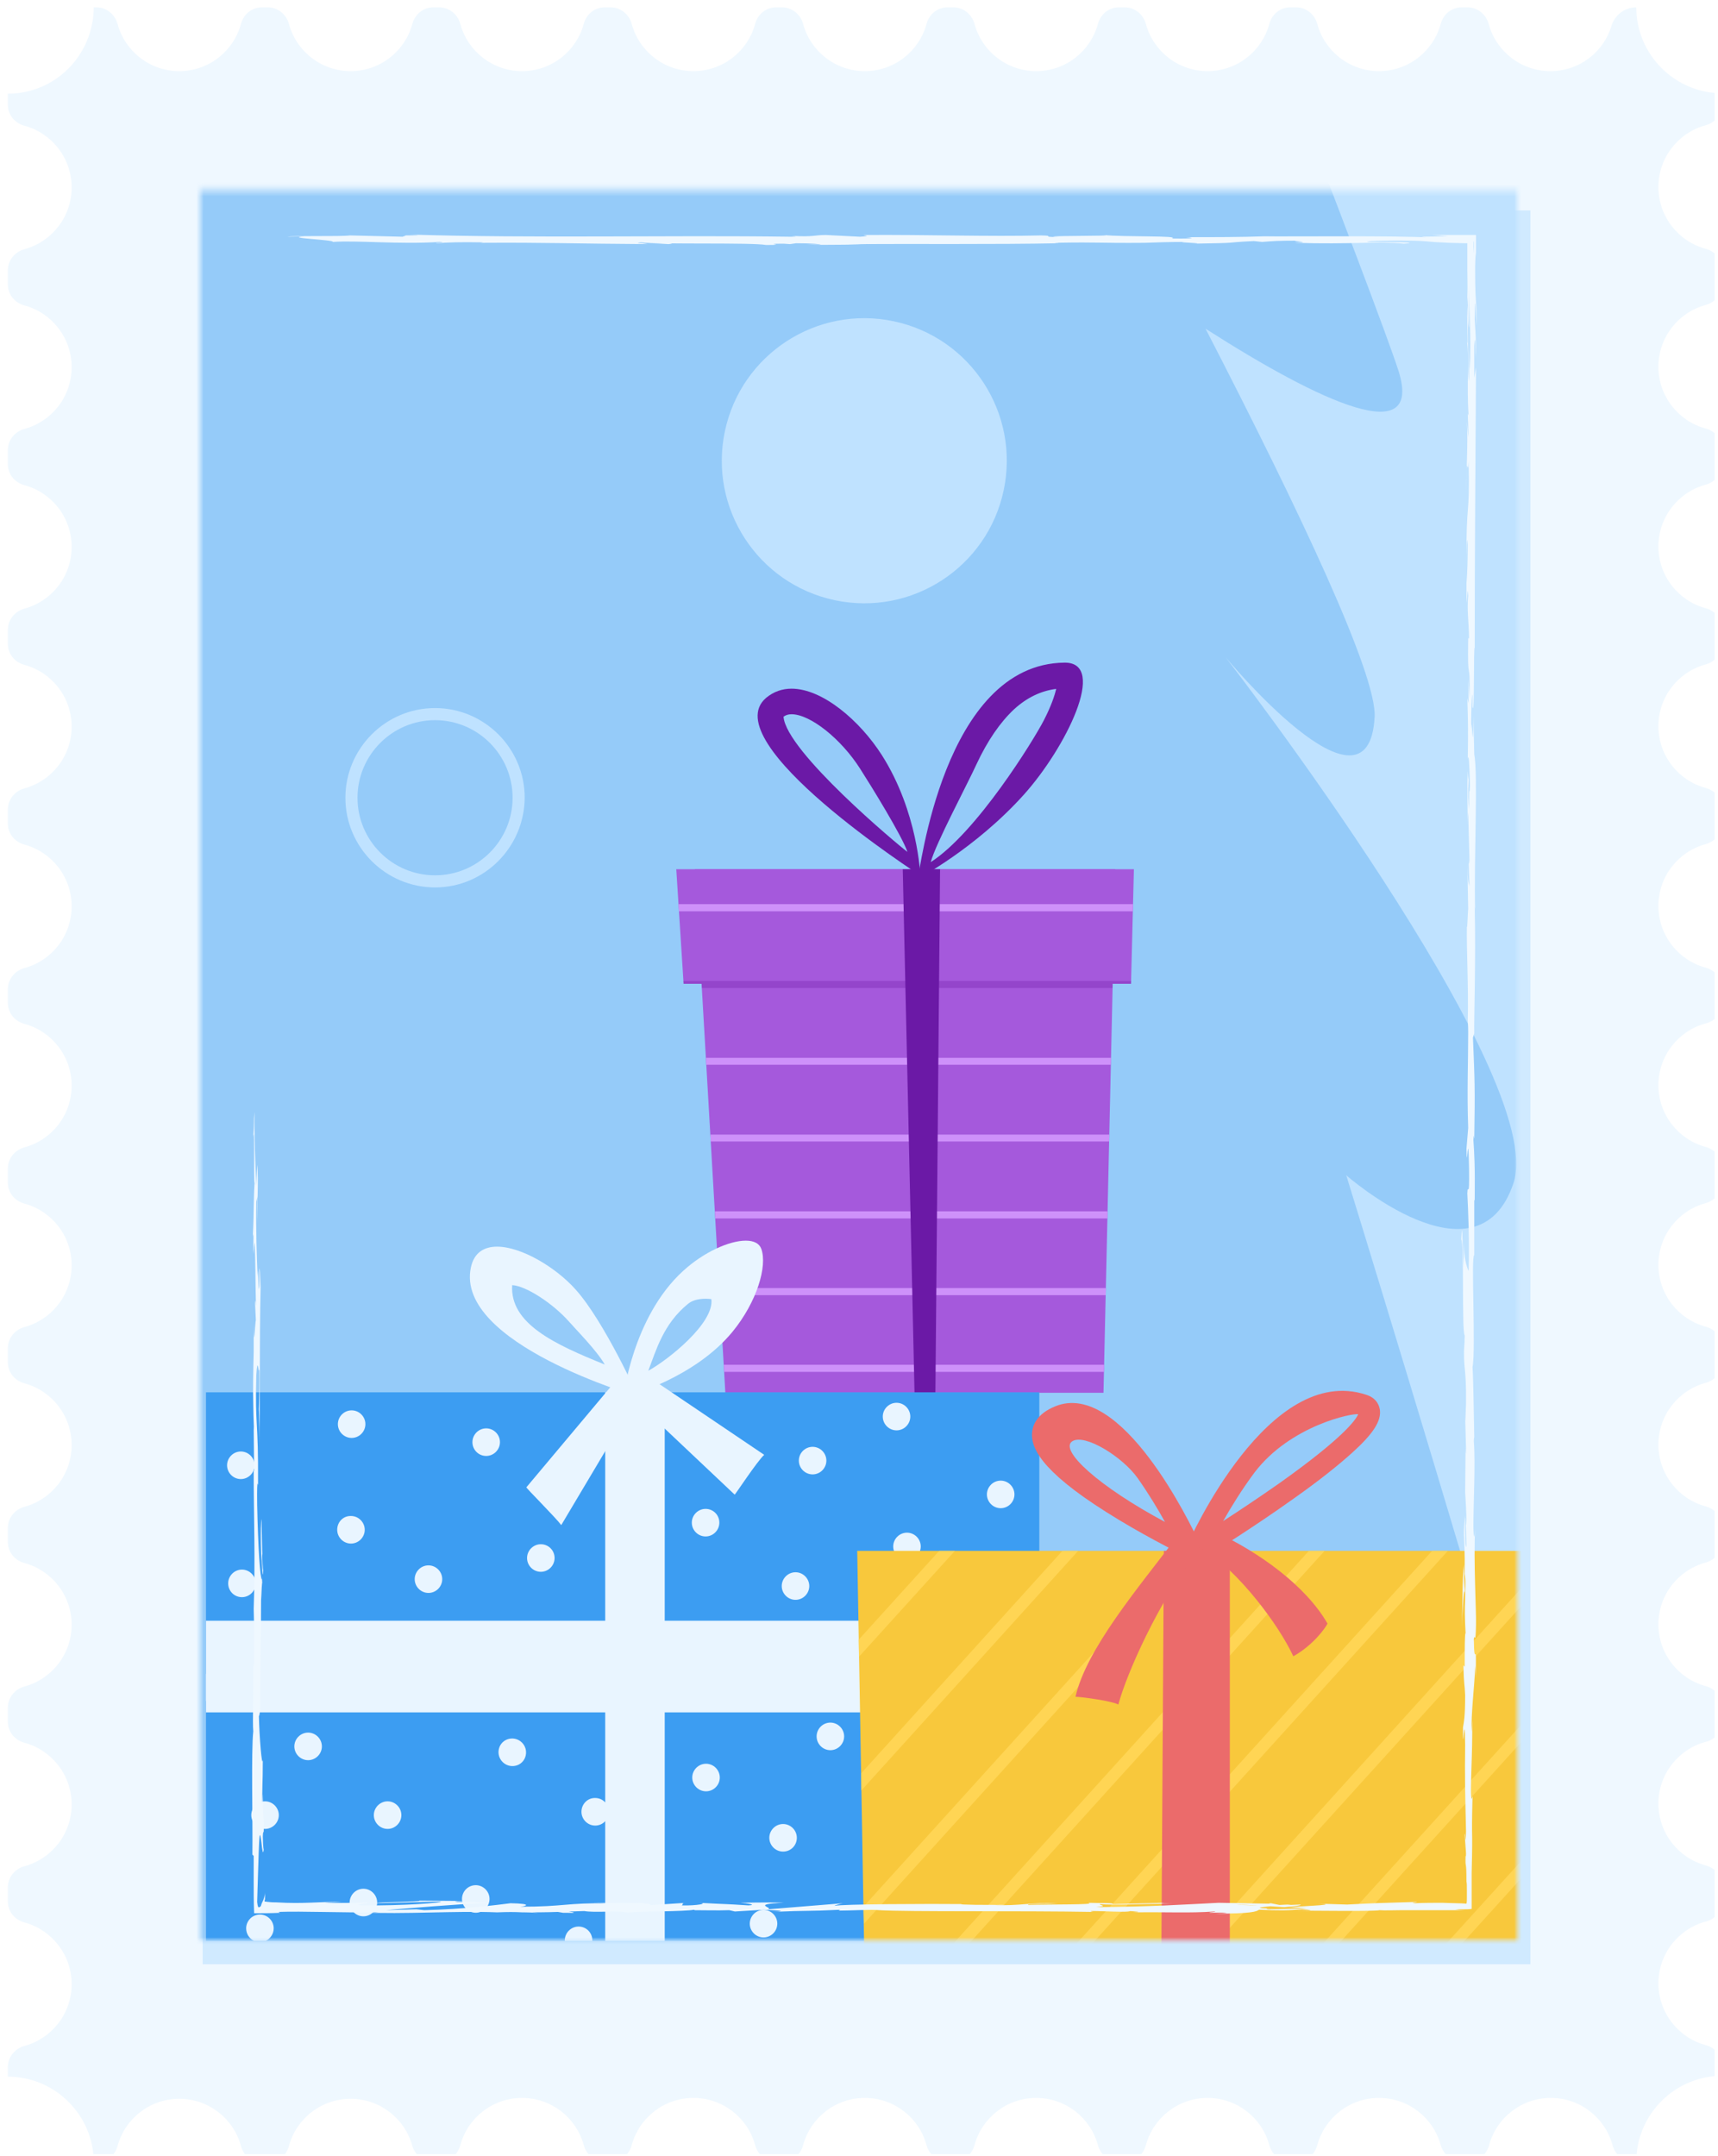 <?xml version="1.0" encoding="UTF-8"?> <svg xmlns="http://www.w3.org/2000/svg" width="232" height="291" viewBox="0 0 232 291" fill="none"> <g clip-path="url(#clip0_1909_4845)"> <g filter="url(#filter0_d_1909_4845)"> <path d="M0.061 11.648L0.061 13.113C0.061 14.519 0.999 15.633 2.346 15.984C5.979 16.98 8.674 20.32 8.674 24.305C8.674 28.289 5.979 31.629 2.346 32.625C0.999 32.977 0.061 34.149 0.061 35.496L0.061 37.371C0.061 38.778 0.999 39.891 2.346 40.243C5.979 41.239 8.674 44.579 8.674 48.563C8.674 52.548 5.979 55.888 2.346 56.884C0.999 57.235 0.061 58.407 0.061 59.755L0.061 61.63C0.061 63.036 0.999 64.15 2.346 64.501C5.979 65.497 8.674 68.837 8.674 72.822C8.674 76.806 5.979 80.146 2.346 81.142C0.999 81.494 0.061 82.666 0.061 84.013L0.061 85.888C0.061 87.295 0.999 88.408 2.346 88.76C5.979 89.756 8.674 93.096 8.674 97.08C8.674 101.065 5.979 104.405 2.346 105.401C0.999 105.752 0.061 106.924 0.061 108.272L0.061 110.147C0.061 111.553 0.999 112.667 2.346 113.018C5.979 114.014 8.674 117.354 8.674 121.339C8.674 125.323 5.979 128.663 2.346 129.659C0.999 130.011 0.061 131.183 0.061 132.53L0.061 134.347C0.061 135.753 0.999 136.866 2.346 137.218C5.979 138.214 8.674 141.554 8.674 145.539C8.674 149.523 5.979 152.863 2.346 153.859C0.999 154.211 0.061 155.383 0.061 156.73L0.061 158.605C0.061 160.012 0.999 161.125 2.346 161.477C5.979 162.473 8.674 165.813 8.674 169.797C8.674 173.782 5.979 177.121 2.346 178.118C0.999 178.469 0.061 179.641 0.061 180.989L0.061 182.864C0.061 184.27 0.999 185.383 2.346 185.735C5.979 186.731 8.674 190.071 8.674 194.056C8.674 198.04 5.979 201.38 2.346 202.376C0.999 202.728 0.061 203.9 0.061 205.247L0.061 207.122C0.061 208.529 0.999 209.642 2.346 209.993C5.979 210.99 8.674 214.33 8.674 218.314C8.674 222.299 5.979 225.638 2.346 226.635C0.999 226.986 0.061 228.158 0.061 229.506L0.061 231.381C0.061 232.787 0.999 233.9 2.346 234.252C5.979 235.248 8.674 238.588 8.674 242.573C8.674 246.557 5.979 249.897 2.346 250.893C0.999 251.245 0.061 252.417 0.061 253.764L0.061 255.639C0.061 257.046 0.999 258.159 2.346 258.51C5.979 259.507 8.675 262.847 8.675 266.831C8.675 270.815 5.979 274.155 2.346 275.152C0.999 275.503 0.061 276.675 0.061 278.023L0.061 279.312C6.448 279.312 11.663 284.527 11.663 290.914L12.014 290.914C13.421 290.914 14.534 289.976 14.886 288.628C15.882 284.996 19.221 282.3 23.206 282.3C27.19 282.3 30.53 284.996 31.526 288.628C31.878 289.976 33.05 290.914 34.397 290.914L35.159 290.914C36.565 290.914 37.679 289.976 38.03 288.628C39.026 284.996 42.366 282.3 46.351 282.3C50.335 282.3 53.675 284.996 54.671 288.628C55.023 289.859 56.136 290.797 57.542 290.797L58.304 290.797C59.71 290.797 60.824 289.859 61.175 288.511C62.171 284.878 65.511 282.183 69.496 282.183C73.48 282.183 76.82 284.878 77.816 288.511C78.168 289.859 79.339 290.797 80.687 290.797L81.449 290.797C82.855 290.797 83.968 289.859 84.32 288.511C85.316 284.878 88.656 282.183 92.64 282.183C96.625 282.183 99.965 284.878 100.961 288.511C101.312 289.859 102.484 290.797 103.832 290.797L104.594 290.797C106 290.797 107.113 289.859 107.465 288.511C108.461 284.878 111.801 282.183 115.785 282.183C119.769 282.183 123.109 284.878 124.105 288.511C124.457 289.859 125.629 290.797 126.977 290.797L127.738 290.797C129.145 290.797 130.258 289.859 130.609 288.511C131.606 284.878 134.945 282.183 138.93 282.183C142.914 282.183 146.254 284.878 147.25 288.511C147.602 289.859 148.774 290.797 150.121 290.797L150.883 290.797C152.289 290.797 153.403 289.859 153.754 288.511C154.75 284.878 158.09 282.183 162.075 282.183C166.059 282.183 169.399 284.878 170.395 288.511C170.747 289.859 171.919 290.797 173.266 290.797L174.028 290.797C175.434 290.797 176.547 289.859 176.899 288.511C177.895 284.878 181.235 282.183 185.219 282.183C189.204 282.183 192.544 284.878 193.54 288.511C193.95 289.859 195.063 290.797 196.47 290.797L197.231 290.797C198.638 290.797 199.751 289.859 200.102 288.511C201.099 284.878 204.438 282.183 208.423 282.183C212.407 282.183 215.747 284.878 216.743 288.511C217.095 289.859 218.208 290.797 219.614 290.797L219.966 290.797C219.966 284.41 225.181 279.195 231.568 279.195L231.568 277.906C231.568 276.499 230.63 275.386 229.282 275.034C225.65 274.038 222.954 270.698 222.954 266.714C222.954 262.729 225.65 259.389 229.282 258.393C230.63 258.1 231.568 256.928 231.568 255.522L231.568 253.647C231.568 252.241 230.63 251.127 229.282 250.776C225.65 249.78 222.954 246.44 222.954 242.455C222.954 238.471 225.65 235.131 229.282 234.135C230.63 233.842 231.568 232.67 231.568 231.322L231.568 229.447C231.568 228.041 230.63 226.928 229.282 226.576C225.65 225.58 222.954 222.24 222.954 218.255C222.954 214.271 225.65 210.931 229.282 209.935C230.63 209.583 231.568 208.411 231.568 207.064L231.568 205.189C231.568 203.782 230.63 202.669 229.282 202.317C225.65 201.321 222.954 197.981 222.954 193.997C222.954 190.012 225.65 186.673 229.282 185.676C230.63 185.325 231.568 184.212 231.568 182.805L231.568 180.93C231.568 179.524 230.63 178.411 229.282 178.059C225.65 177.063 222.954 173.723 222.954 169.738C222.954 165.754 225.65 162.414 229.282 161.418C230.63 161.066 231.568 159.894 231.568 158.547L231.568 156.672C231.568 155.265 230.63 154.152 229.282 153.801C225.65 152.804 222.954 149.464 222.954 145.48C222.954 141.495 225.65 138.156 229.282 137.159C230.63 136.866 231.568 135.695 231.568 134.347L231.568 132.472C231.568 131.065 230.63 129.952 229.282 129.601C225.65 128.604 222.954 125.265 222.954 121.28C222.954 117.296 225.65 113.956 229.282 112.96C230.63 112.608 231.568 111.436 231.568 110.088L231.568 108.213C231.568 106.807 230.63 105.694 229.282 105.342C225.65 104.346 222.954 101.006 222.954 97.022C222.954 93.037 225.65 89.697 229.282 88.701C230.63 88.349 231.568 87.177 231.568 85.83L231.568 83.955C231.568 82.549 230.63 81.435 229.282 81.084C225.65 80.088 222.954 76.748 222.954 72.763C222.954 68.779 225.65 65.439 229.282 64.442C230.63 64.091 231.568 62.919 231.568 61.571L231.568 59.696C231.568 58.29 230.63 57.177 229.282 56.825C225.65 55.829 222.954 52.489 222.954 48.505C222.954 44.52 225.65 41.18 229.282 40.184C230.63 39.833 231.568 38.661 231.568 37.313L231.568 35.438C231.568 34.032 230.63 32.918 229.282 32.567C225.65 31.57 222.954 28.231 222.954 24.246C222.954 20.262 225.65 16.922 229.282 15.925C230.63 15.574 231.568 14.402 231.568 13.054L231.568 11.589C225.181 11.589 219.966 6.375 219.966 -0.012C218.442 -0.012 217.095 0.984 216.626 2.449C215.571 6.023 212.29 8.601 208.364 8.601C204.38 8.601 201.04 5.906 200.044 2.273C199.692 0.925 198.52 -0.012 197.173 -0.012L196.411 -0.012C195.005 -0.012 193.891 0.925 193.54 2.273C192.544 5.906 189.204 8.601 185.219 8.601C181.235 8.601 177.895 5.906 176.899 2.273C176.547 0.925 175.376 -0.012 174.028 -0.012L173.266 -0.012C171.86 -0.012 170.747 0.925 170.395 2.273C169.399 5.906 166.059 8.601 162.075 8.601C158.09 8.601 154.75 5.906 153.754 2.273C153.403 0.925 152.231 -0.012 150.883 -0.012L150.121 -0.012C148.715 -0.012 147.602 0.925 147.25 2.273C146.254 5.906 142.914 8.601 138.93 8.601C134.945 8.601 131.606 5.906 130.609 2.273C130.258 0.925 129.086 -0.012 127.738 -0.012L126.977 -0.012C125.57 -0.012 124.457 0.925 124.105 2.273C123.109 5.906 119.769 8.601 115.785 8.601C111.801 8.601 108.461 5.906 107.465 2.273C107.113 0.925 105.941 -0.012 104.594 -0.012L103.832 -0.012C102.426 -0.012 101.312 0.925 100.961 2.273C99.965 5.906 96.625 8.601 92.64 8.601C88.656 8.601 85.316 5.906 84.32 2.273C83.968 0.925 82.796 -0.012 81.449 -0.012L80.687 -0.012C79.281 -0.012 78.167 0.925 77.816 2.273C76.82 5.906 73.48 8.601 69.496 8.601C65.511 8.601 62.171 5.906 61.175 2.273C60.824 0.925 59.652 -0.012 58.304 -0.012L57.542 -0.012C56.136 -0.012 55.023 0.925 54.671 2.273C53.675 5.906 50.335 8.601 46.351 8.601C42.366 8.601 39.026 5.906 38.03 2.273C37.679 0.925 36.507 -0.012 35.159 -0.012L34.397 -0.012C32.991 -0.012 31.878 0.925 31.526 2.273C30.53 5.906 27.19 8.601 23.206 8.601C19.221 8.601 15.882 5.906 14.886 2.273C14.534 0.925 13.362 -0.012 12.014 -0.012L11.663 -0.012C11.604 6.492 6.448 11.648 0.061 11.648Z" fill="#EFF8FF"></path> <path d="M26.37 264.135L205.669 264.135L205.669 27.41L26.37 27.41L26.37 264.135Z" fill="#D0EAFF"></path> </g> <path d="M33.46 35.321C33.46 34.149 33.343 34.559 33.343 34.442C33.343 36.317 33.46 35.262 33.46 35.321Z" fill="#EFF8FF"></path> <path d="M33.694 54.247L33.694 53.895L33.811 56.708L33.694 54.247Z" fill="#EFF8FF"></path> <path d="M33.694 71.943C33.928 70.243 33.636 65.556 33.753 62.392L33.811 61.864L33.636 60.458C33.636 64.267 33.753 69.247 33.694 71.943Z" fill="#EFF8FF"></path> <path d="M33.284 81.377C33.343 80.791 33.343 83.427 33.284 79.15C33.284 79.384 33.284 79.443 33.284 79.56C33.284 79.97 33.284 80.498 33.284 81.377Z" fill="#EFF8FF"></path> <path d="M33.284 79.56C33.225 80.791 33.284 77.685 33.284 79.56Z" fill="#EFF8FF"></path> <path d="M33.343 88.174L33.284 85.713C33.225 86.24 33.225 88.408 33.167 87.588C33.167 90.107 33.225 89.58 33.343 88.174Z" fill="#EFF8FF"></path> <path d="M33.46 90.518L33.401 89.228C33.401 89.463 33.401 89.814 33.46 90.518Z" fill="#EFF8FF"></path> <path d="M33.343 86.533L33.401 89.228C33.46 88.877 33.518 88.818 33.401 87.998C33.46 88.232 33.401 87.705 33.343 86.533Z" fill="#EFF8FF"></path> <path d="M33.401 85.01C33.46 83.603 33.46 81.845 33.577 84.306C33.518 79.619 33.401 80.322 33.401 85.01Z" fill="#EFF8FF"></path> <path d="M33.928 72.822L33.987 71.005L33.928 69.423C33.987 70.185 33.87 72.939 33.928 72.822Z" fill="#EFF8FF"></path> <path d="M33.225 103.467C33.284 103.643 33.343 102.647 33.401 102.471L33.343 100.655C33.284 101.592 33.284 103.35 33.225 103.467Z" fill="#EFF8FF"></path> <path d="M33.401 102.471L33.46 105.166C33.46 102.764 33.46 102.295 33.401 102.471Z" fill="#EFF8FF"></path> <path d="M33.694 90.928L33.518 86.475L33.694 91.807L33.694 90.928Z" fill="#EFF8FF"></path> <path d="M33.225 113.838L33.108 112.315L33.225 115.01L33.225 113.838Z" fill="#EFF8FF"></path> <path d="M33.225 120.694C33.167 119.581 33.108 122.276 33.05 121.046C33.05 122.921 33.167 124.503 33.225 125.968C33.108 124.444 33.167 122.804 33.225 120.694Z" fill="#EFF8FF"></path> <path d="M33.284 128.37C33.225 127.608 33.225 126.847 33.167 125.968C33.167 126.788 33.225 127.55 33.284 128.37Z" fill="#EFF8FF"></path> <path d="M33.46 109.795C33.46 110.03 33.343 110.381 33.343 111.905L33.46 110.85C33.46 110.557 33.46 110.147 33.46 109.795Z" fill="#EFF8FF"></path> <path d="M33.46 110.85C33.46 112.022 33.46 112.842 33.46 113.194C33.401 112.901 33.46 112.198 33.46 110.85Z" fill="#EFF8FF"></path> <path d="M33.577 98.076C33.636 99.658 33.753 102.998 33.811 99.776C33.753 98.604 33.694 100.479 33.577 98.076Z" fill="#EFF8FF"></path> <path d="M33.577 108.213L33.577 105.342C33.518 105.401 33.518 105.928 33.46 105.108L33.577 108.213Z" fill="#EFF8FF"></path> <path d="M33.636 109.62L33.577 108.213L33.577 109.268L33.636 109.62Z" fill="#EFF8FF"></path> <path d="M33.401 123.448C33.46 124.679 33.46 126.026 33.46 127.608C33.46 125.968 33.518 124.268 33.518 122.628C33.46 122.393 33.401 121.69 33.401 123.448Z" fill="#EFF8FF"></path> <path d="M33.401 117.297C33.401 117.355 33.401 117.472 33.401 117.589C33.46 117.413 33.46 117.297 33.401 117.297Z" fill="#EFF8FF"></path> <path d="M33.518 122.335C33.518 121.104 33.518 120.343 33.46 119.639C33.46 120.577 33.46 121.573 33.46 122.628C33.518 122.686 33.518 122.745 33.518 122.335Z" fill="#EFF8FF"></path> <path d="M33.343 132.589C33.343 131.944 33.401 131.183 33.401 130.421C33.343 131.066 33.284 132.355 33.343 132.589Z" fill="#EFF8FF"></path> <path d="M33.401 117.999C33.401 117.94 33.401 117.882 33.401 117.823C33.343 118.233 33.401 118.175 33.401 117.999Z" fill="#EFF8FF"></path> <path d="M33.401 117.999C33.401 118.643 33.46 119.112 33.46 119.639C33.46 118.878 33.401 118.175 33.401 117.589C33.401 117.764 33.401 117.882 33.401 117.999Z" fill="#EFF8FF"></path> <path d="M34.28 147.296C34.163 147.062 34.046 143.839 34.163 141.027C34.104 138.273 33.694 140.089 33.46 142.492C33.518 142.55 33.577 142.55 33.636 145.421C33.694 144.425 33.811 139.093 33.87 141.495C33.928 145.246 33.811 144.601 33.753 146.418C33.87 144.835 33.987 151.222 34.163 150.402L34.104 147.121C34.163 147.062 34.221 148.234 34.28 147.296Z" fill="#EFF8FF"></path> <path d="M33.518 137.042L33.518 135.87C33.518 137.218 33.46 138.156 33.343 139.914C33.401 141.847 33.46 142.257 33.46 142.375L33.46 136.632L33.518 137.042Z" fill="#EFF8FF"></path> <path d="M33.46 130.597C33.577 131.534 33.636 134.347 33.753 132.589C33.753 129.132 33.636 130.187 33.577 128.136C33.694 133.702 33.577 126.554 33.46 130.597C33.46 129.483 33.46 128.487 33.46 127.55C33.46 128.546 33.401 129.483 33.401 130.421C33.401 130.362 33.401 130.362 33.401 130.304C33.401 130.069 33.401 130.011 33.401 130.245C33.401 130.245 33.401 130.304 33.401 130.362C33.46 130.421 33.46 130.538 33.46 130.597C33.46 132.179 33.401 130.831 33.401 130.362L33.401 130.304L33.46 135.87C33.518 134.698 33.518 133.234 33.46 130.597Z" fill="#EFF8FF"></path> <path d="M34.104 102.705C34.104 102.881 34.104 102.881 34.046 102.881C34.104 103.233 34.104 103.408 34.104 102.705Z" fill="#EFF8FF"></path> <path d="M34.046 104.991C34.046 104.58 33.987 104.229 33.987 102.94C34.046 101.826 34.046 102.94 34.104 102.881C34.046 102.061 33.987 100.127 33.928 102.588L33.928 102.998C33.87 105.225 33.753 108.096 33.694 107.745C33.87 107.1 33.928 106.514 34.046 104.991Z" fill="#EFF8FF"></path> <path d="M33.811 117.999L33.87 122.628L33.987 120.284L33.928 120.401C33.928 117.764 33.87 118.292 33.811 117.999Z" fill="#EFF8FF"></path> <path d="M33.401 143.253L33.284 142.667L33.46 145.304L33.401 143.253Z" fill="#EFF8FF"></path> <path d="M33.401 149.289L33.284 149.054L33.343 150.636L33.401 149.289Z" fill="#EFF8FF"></path> <path d="M196.762 193.352L196.704 192.005C196.704 192.649 196.704 193.059 196.762 193.352Z" fill="#EFF8FF"></path> <path d="M196.704 203.196L196.762 203.431C196.762 203.021 196.762 202.786 196.704 203.196Z" fill="#EFF8FF"></path> <path d="M71.781 260.21C73.773 260.327 75.999 260.503 75.765 260.386L75.179 260.268C73.714 260.21 72.659 260.21 71.781 260.21Z" fill="#EFF8FF"></path> <path d="M172.973 259.448C172.797 259.448 172.563 259.448 172.387 259.389C171.918 259.448 171.45 259.448 171.04 259.507C171.625 259.507 172.27 259.448 172.973 259.448Z" fill="#EFF8FF"></path> <path d="M174.379 258.862L177.016 258.921C176.372 258.921 175.551 258.921 174.379 258.862Z" fill="#EFF8FF"></path> <path d="M196.587 139.562L196.469 137.98C196.469 140.441 196.528 139.386 196.587 139.562Z" fill="#EFF8FF"></path> <path d="M33.46 210.931C33.401 212.63 33.401 213.978 33.401 215.208C33.46 213.099 33.577 211.458 33.46 210.931Z" fill="#EFF8FF"></path> <path d="M198.11 197.22C198.11 196.399 198.052 196.048 198.052 196.048C198.052 196.927 198.052 197.396 198.11 197.22Z" fill="#EFF8FF"></path> <path d="M33.401 220.13C33.401 219.838 33.401 219.545 33.46 219.252C33.46 218.021 33.401 216.732 33.401 215.208C33.343 216.673 33.284 218.431 33.401 220.13Z" fill="#EFF8FF"></path> <path d="M50.687 33.856C51.272 33.856 52.151 33.856 53.03 33.856C52.62 33.797 51.917 33.797 50.687 33.856Z" fill="#EFF8FF"></path> <path d="M33.87 167.277C33.87 167.57 33.928 167.746 33.928 167.805C33.87 167.688 33.87 167.512 33.87 167.277Z" fill="#EFF8FF"></path> <path d="M34.163 232.846C34.163 232.904 34.163 232.904 34.163 232.963C34.221 232.553 34.221 232.611 34.163 232.846Z" fill="#EFF8FF"></path> <path d="M33.401 171.555C33.401 172.024 33.401 172.61 33.343 173.196C33.401 172.961 33.401 172.434 33.401 171.555Z" fill="#EFF8FF"></path> <path d="M197.055 49.032C197.055 48.973 197.055 48.856 197.055 48.739C196.997 47.45 196.997 48.036 197.055 49.032Z" fill="#EFF8FF"></path> <path d="M109.574 258.745C107.64 258.921 106.527 258.862 105.062 258.862L106.586 259.214L109.574 258.745Z" fill="#EFF8FF"></path> <path d="M174.204 258.979C174.496 258.979 174.555 259.038 174.614 259.038C174.965 258.979 174.965 258.979 174.204 258.979Z" fill="#EFF8FF"></path> <path d="M34.749 250.014C34.749 250.893 34.69 251.42 34.69 251.713C34.69 251.772 34.749 251.42 34.749 250.014Z" fill="#EFF8FF"></path> <path d="M33.284 160.305L33.343 163.059C33.343 161.711 33.343 161.242 33.401 160.539C33.343 160.598 33.284 161.125 33.284 160.305Z" fill="#EFF8FF"></path> <path d="M34.163 136.281C34.163 135.87 34.163 135.402 34.163 135.05L34.104 135.167C34.104 136.866 34.163 138.038 34.163 136.281Z" fill="#EFF8FF"></path> <path d="M33.753 157.726C33.87 157.492 33.811 155.793 33.811 153.859C33.811 153.976 33.811 154.094 33.811 154.211C33.636 153.625 33.694 155.676 33.753 157.726Z" fill="#EFF8FF"></path> <path d="M33.811 153.39C33.811 152.804 33.811 152.16 33.811 151.574C33.753 151.34 33.811 152.336 33.811 153.39Z" fill="#EFF8FF"></path> <path d="M33.46 177.707C33.518 176.77 33.284 177.121 33.343 176.594C33.167 175.539 33.518 182.688 33.46 177.707Z" fill="#EFF8FF"></path> <path d="M34.163 156.144L33.987 156.848L34.104 157.902L34.163 156.144Z" fill="#EFF8FF"></path> <path d="M34.046 171.438L34.104 168.332C34.104 168.391 34.046 167.981 34.046 167.512C34.046 169.445 33.987 171.496 34.046 171.438Z" fill="#EFF8FF"></path> <path d="M34.221 160.363L34.163 161.301L34.163 163.469L34.221 160.363Z" fill="#EFF8FF"></path> <path d="M34.046 204.72L34.104 208.118C34.163 208.47 34.163 207.533 34.163 206.302C34.104 205.482 34.046 204.193 34.046 204.72Z" fill="#EFF8FF"></path> <path d="M34.456 194.524C34.397 195.462 34.397 195.52 34.339 195.989L34.514 196.106L34.456 194.524Z" fill="#EFF8FF"></path> <path d="M34.456 204.368C34.515 204.72 34.632 209.29 34.573 205.013C34.573 204.661 34.515 201.263 34.456 204.368Z" fill="#EFF8FF"></path> <path d="M34.221 255.288L34.221 254.409L33.928 254.526L34.221 255.288Z" fill="#EFF8FF"></path> <path d="M74.828 258.628C70.843 258.569 73.89 258.803 70.257 258.745C69.32 258.803 73.187 258.803 72.249 258.862C74.652 258.803 75.941 258.862 74.828 258.628Z" fill="#EFF8FF"></path> <path d="M72.249 258.862C71.839 258.862 71.429 258.921 71.019 258.921C71.722 258.921 72.073 258.921 72.249 258.862Z" fill="#EFF8FF"></path> <path d="M41.253 33.68L38.675 33.621L40.315 33.68L41.253 33.68Z" fill="#EFF8FF"></path> <path d="M36.331 33.914L35.745 33.739L34.221 33.914C34.749 33.856 35.862 33.856 36.331 33.914Z" fill="#EFF8FF"></path> <path d="M196.411 225.052L196.469 225.228C196.528 224.818 196.528 224.232 196.528 223.002L196.411 225.052Z" fill="#EFF8FF"></path> <path d="M196.528 190.13L196.528 190.716L196.704 189.602L196.528 190.13Z" fill="#EFF8FF"></path> <path d="M196.352 160.832C196.352 162.004 196.352 163.41 196.352 164.641C196.294 162.004 196.528 160.48 196.352 160.832Z" fill="#EFF8FF"></path> <mask id="mask0_1909_4845" style="mask-type:alpha" maskUnits="userSpaceOnUse" x="26" y="25" width="180" height="238"> <path d="M205.464 262.348L26.165 262.348L26.165 25.623L205.464 25.623L205.464 262.348Z" fill="#D0EAFF"></path> </mask> <g mask="url(#mask0_1909_4845)"> <mask id="mask1_1909_4845" style="mask-type:alpha" maskUnits="userSpaceOnUse" x="27" y="25" width="178" height="237"> <rect x="27" y="25" width="178" height="237" fill="#BFE2FF"></rect> </mask> <g mask="url(#mask1_1909_4845)"> <rect x="27.242" y="25" width="180.573" height="236.444" fill="#BFE2FF"></rect> <path d="M181.8 158.64C181.8 158.64 199.525 174.22 204.378 159.712C209.231 145.205 165.505 88.708 165.505 88.708C165.505 88.708 184.814 112.053 185.631 96.779C185.937 91.109 175.721 69.399 162.797 44.369C178.531 54.432 192.221 60.664 188.849 50.039C183.281 32.722 96.237 -188.412 96.237 -188.412C96.237 -188.412 127.653 -170.686 122.8 -185.194C120.144 -193.214 88.728 -261.817 61.246 -321.378C68.398 -316.321 75.651 -313.512 76.06 -322.349C76.877 -340.074 8.376 -482.9 8.376 -482.9C8.376 -482.9 30.954 -463.591 24.467 -480.499C18.031 -497.407 -19.004 -564.784 -19.004 -564.784C-19.004 -564.784 -29.68 -542.513 -46.435 -505.785C-63.547 -468.29 -85.972 -433.095 -78.617 -429.468C-71.159 -425.79 -57.673 -431.869 -57.673 -431.869C-57.673 -431.869 -118.869 -318.314 -104.413 -313.461C-98.692 -311.571 -93.532 -312.797 -89.088 -315.453C-112.075 -259.416 -146.402 -172.015 -136.595 -171.504C-129.903 -171.146 -126.787 -172.066 -125.357 -173.241C-134.756 -147.138 -204.278 46.923 -196.258 49.426C-190.537 51.214 -181.445 47.894 -172.914 43.501C-184.918 72.107 -216.436 145.052 -220.931 160.019C-223.23 167.63 -201.622 165.382 -194.164 161.807C-221.34 252.375 -257.506 348.971 -252.755 352.802C-243.714 360.107 -214.699 341.615 -214.699 341.615C-214.699 341.615 -209.846 364.96 -194.573 356.123C-179.248 347.286 -170.411 327.108 -170.411 327.108L-142.214 356.123C-123.671 348.869 -117.235 328.743 -117.235 328.743C-117.235 328.743 -125.305 362.559 -108.397 356.94C-91.489 351.321 -85.819 328.743 -85.819 328.743C-85.819 328.743 -84.184 357.757 -74.53 348.869C-64.875 340.032 -64.875 331.144 -64.875 331.144C-64.875 331.144 -60.84 355.306 -52.769 351.27C-44.698 347.235 -44.698 340.798 -44.698 340.798C-44.698 340.798 -35.861 368.178 -32.592 352.087C-29.373 335.996 -23.754 325.525 -23.754 325.525C-23.754 325.525 -17.318 359.341 -0.41 354.539C16.498 349.686 26.153 328.743 26.153 328.743C26.153 328.743 32.589 363.376 46.279 355.306C59.969 347.235 64.822 331.144 64.822 331.144C64.822 331.144 77.695 358.524 86.583 350.453C95.42 342.382 102.674 334.362 102.674 334.362C102.674 334.362 113.146 360.925 127.653 352.905C142.16 344.834 147.779 327.108 147.779 327.108C147.779 327.108 165.505 356.123 171.941 351.27C178.377 346.417 181.595 331.144 181.595 331.144C181.595 331.144 186.959 350.146 198.504 348.052C207.341 346.417 211.376 334.362 211.376 334.362C211.376 334.362 231.4 360.873 233.137 345.651C234.874 330.377 181.8 158.64 181.8 158.64Z" fill="#95CBF9"></path> <path d="M149.016 188.001H97.951L93.843 117.333H150.605L149.016 188.001Z" fill="#A559DC"></path> <path d="M152.734 132.794L153.124 117.333H91.324L92.313 132.794H152.734Z" fill="#A559DC"></path> <path d="M106.886 96.409C109.405 96.409 113.573 99.712 116.152 103.764C117.561 105.956 121.849 112.891 122.539 114.992C121.279 114.061 106.137 101.423 105.807 96.74C106.107 96.529 106.436 96.409 106.886 96.409ZM106.886 92.957C105.657 92.957 104.487 93.347 103.468 94.188C96.361 100.192 124.278 118.174 124.278 118.174C124.278 118.174 123.978 109.618 119.09 101.933C116.122 97.28 111.084 92.957 106.886 92.957Z" fill="#6B19A6"></path> <path d="M142.629 92.987C142.419 93.888 141.969 95.269 140.95 97.25C139.57 99.922 131.894 112.38 125.687 116.373C126.347 113.881 130.665 105.806 131.864 103.164C133.363 99.952 135.073 97.49 136.932 95.749C138.671 94.158 140.56 93.257 142.629 92.987ZM143.798 89.445H143.768C127.366 89.595 124.218 117.994 123.918 118.624C123.918 118.624 131.684 114.572 138.251 107.277C143.918 100.972 149.616 89.445 143.798 89.445Z" fill="#6B19A6"></path> <path d="M97.141 173.862L97.201 174.822H149.316L149.346 173.862H97.141Z" fill="#CE91FA"></path> <path d="M149.076 185.179L149.106 184.219H97.74L97.8 185.179H149.076Z" fill="#CE91FA"></path> <g opacity="0.3"> <path d="M92.283 132.404L92.313 132.794H94.742L94.772 133.364H150.245V132.794H152.734L152.764 132.404H92.283Z" fill="#6B19A6"></path> </g> <path d="M95.941 153.148L95.971 154.078H149.765L149.795 153.148H95.941Z" fill="#CE91FA"></path> <path d="M91.624 122.047L91.683 123.007H152.974L153.004 122.047H91.624Z" fill="#CE91FA"></path> <path d="M96.541 163.505L96.601 164.465H149.556V163.505H96.541Z" fill="#CE91FA"></path> <path d="M95.342 142.791L95.372 143.721H150.005L150.035 142.791H95.342Z" fill="#CE91FA"></path> <path d="M121.909 117.333L123.498 188.001H126.317L126.947 117.333H121.909Z" fill="#6B19A6"></path> <path d="M140.35 187.94H27.814V262H140.35V187.94Z" fill="#3C9DF2"></path> <path d="M77.74 174.07C75.072 171.068 70.394 168.276 67.125 168.276C65.356 168.276 64.007 169.087 63.587 171.098C61.428 181.365 86.166 188.51 86.166 188.51C86.166 188.51 81.638 178.423 77.74 174.07ZM76.841 178.393C77.89 179.594 80.559 182.266 81.668 184.187C74.892 181.455 68.835 178.664 69.164 173.47C70.993 173.56 74.592 175.872 76.841 178.393Z" fill="#E9F5FF"></path> <path d="M102.808 168.577C102.538 167.826 101.789 167.466 100.709 167.466C98.49 167.466 95.042 168.997 92.253 171.549C85.387 177.793 84.157 188.69 84.157 188.69C85.147 188.33 93.813 185.958 98.91 179.774C102.208 175.752 103.648 170.918 102.808 168.577ZM87.546 185.028C88.595 182.296 89.555 178.724 92.913 175.992C94.082 175.031 96.061 175.361 96.061 175.361C96.481 178.603 90.184 183.587 87.546 185.028Z" fill="#E9F5FF"></path> <path d="M109.285 214.088C109.285 213.067 108.446 212.226 107.426 212.226C106.406 212.226 105.567 213.067 105.567 214.088C105.567 215.108 106.406 215.949 107.426 215.949C108.446 215.949 109.285 215.108 109.285 214.088Z" fill="#E9F5FF"></path> <path d="M109.735 199.017C110.754 199.017 111.594 198.177 111.594 197.156C111.594 196.135 110.754 195.295 109.735 195.295C108.715 195.295 107.876 196.135 107.876 197.156C107.876 198.177 108.715 199.017 109.735 199.017Z" fill="#E9F5FF"></path> <path d="M103.558 228.107C104.577 228.107 105.417 227.267 105.417 226.246C105.417 225.225 104.577 224.385 103.558 224.385C102.538 224.385 101.699 225.225 101.699 226.246C101.669 227.267 102.508 228.107 103.558 228.107Z" fill="#E9F5FF"></path> <path d="M112.134 236.243C113.153 236.243 113.993 235.402 113.993 234.381C113.993 233.361 113.153 232.52 112.134 232.52C111.114 232.52 110.275 233.361 110.275 234.381C110.275 235.402 111.114 236.243 112.134 236.243Z" fill="#E9F5FF"></path> <path d="M107.606 248.071C107.606 247.05 106.766 246.209 105.747 246.209C104.727 246.209 103.888 247.05 103.888 248.071C103.888 249.091 104.727 249.932 105.747 249.932C106.796 249.932 107.606 249.091 107.606 248.071Z" fill="#E9F5FF"></path> <path d="M78.52 244.558C78.52 245.579 79.36 246.419 80.379 246.419C81.399 246.419 82.238 245.579 82.238 244.558C82.238 243.538 81.399 242.697 80.379 242.697C79.36 242.667 78.52 243.507 78.52 244.558Z" fill="#E9F5FF"></path> <path d="M93.483 239.935C93.483 240.956 94.322 241.796 95.342 241.796C96.361 241.796 97.201 240.956 97.201 239.935C97.201 238.914 96.361 238.074 95.342 238.074C94.322 238.074 93.483 238.914 93.483 239.935Z" fill="#E9F5FF"></path> <path d="M95.282 203.671C94.262 203.671 93.423 204.511 93.423 205.532C93.423 206.552 94.262 207.393 95.282 207.393C96.301 207.393 97.141 206.552 97.141 205.532C97.141 204.481 96.301 203.671 95.282 203.671Z" fill="#E9F5FF"></path> <path d="M122.479 210.605C123.498 210.605 124.338 209.765 124.338 208.744C124.338 207.723 123.498 206.883 122.479 206.883C121.459 206.883 120.62 207.723 120.62 208.744C120.62 209.765 121.459 210.605 122.479 210.605Z" fill="#E9F5FF"></path> <path d="M103.108 261.52C104.128 261.52 104.967 260.679 104.967 259.658C104.967 258.638 104.128 257.797 103.108 257.797C102.089 257.797 101.249 258.638 101.249 259.658C101.249 260.679 102.089 261.52 103.108 261.52Z" fill="#E9F5FF"></path> <path d="M138.071 245.999C139.091 245.999 139.93 245.159 139.93 244.138C139.93 243.117 139.091 242.277 138.071 242.277C137.052 242.277 136.212 243.117 136.212 244.138C136.212 245.159 137.052 245.999 138.071 245.999Z" fill="#E9F5FF"></path> <path d="M136.992 201.719C136.992 200.698 136.152 199.858 135.133 199.858C134.113 199.858 133.273 200.698 133.273 201.719C133.273 202.74 134.113 203.58 135.133 203.58C136.152 203.58 136.992 202.74 136.992 201.719Z" fill="#E9F5FF"></path> <path d="M122.928 191.212C122.928 190.191 122.089 189.351 121.069 189.351C120.05 189.351 119.21 190.191 119.21 191.212C119.21 192.233 120.05 193.073 121.069 193.073C122.089 193.073 122.928 192.233 122.928 191.212Z" fill="#E9F5FF"></path> <path d="M137.801 229.218C138.821 229.218 139.66 228.377 139.66 227.357C139.66 226.336 138.821 225.495 137.801 225.495C136.782 225.495 135.942 226.336 135.942 227.357C135.942 228.377 136.782 229.218 137.801 229.218Z" fill="#E9F5FF"></path> <path d="M125.117 228.768C126.137 228.768 126.977 227.927 126.977 226.906C126.977 225.886 126.137 225.045 125.117 225.045C124.098 225.045 123.258 225.886 123.258 226.906C123.258 227.927 124.098 228.768 125.117 228.768Z" fill="#E9F5FF"></path> <path d="M126.826 250.322C127.846 250.322 128.686 249.482 128.686 248.461C128.686 247.44 127.846 246.6 126.826 246.6C125.807 246.6 124.967 247.44 124.967 248.461C124.937 249.482 125.777 250.322 126.826 250.322Z" fill="#E9F5FF"></path> <path d="M116.632 251.463C116.632 252.484 117.471 253.324 118.491 253.324C119.51 253.324 120.35 252.484 120.35 251.463C120.35 250.442 119.51 249.602 118.491 249.602C117.471 249.572 116.632 250.412 116.632 251.463Z" fill="#E9F5FF"></path> <path d="M49.344 192.233C49.344 191.212 48.504 190.372 47.485 190.372C46.465 190.372 45.626 191.212 45.626 192.233C45.626 193.254 46.465 194.094 47.485 194.094C48.504 194.094 49.344 193.254 49.344 192.233Z" fill="#E9F5FF"></path> <path d="M34.381 197.787C34.381 196.766 33.542 195.925 32.522 195.925C31.503 195.925 30.663 196.766 30.663 197.787C30.663 198.807 31.503 199.648 32.522 199.648C33.542 199.648 34.381 198.807 34.381 197.787Z" fill="#E9F5FF"></path> <path d="M35.791 246.87C36.81 246.87 37.65 246.029 37.65 245.009C37.65 243.988 36.81 243.147 35.791 243.147C34.771 243.147 33.931 243.988 33.931 245.009C33.931 246.029 34.771 246.87 35.791 246.87Z" fill="#E9F5FF"></path> <path d="M32.672 215.589C33.692 215.589 34.531 214.748 34.531 213.727C34.531 212.707 33.692 211.866 32.672 211.866C31.653 211.866 30.813 212.707 30.813 213.727C30.813 214.748 31.623 215.589 32.672 215.589Z" fill="#E9F5FF"></path> <path d="M52.343 246.87C53.362 246.87 54.202 246.029 54.202 245.009C54.202 243.988 53.362 243.147 52.343 243.147C51.323 243.147 50.483 243.988 50.483 245.009C50.483 246.029 51.323 246.87 52.343 246.87Z" fill="#E9F5FF"></path> <path d="M39.749 235.732C39.749 236.753 40.588 237.593 41.608 237.593C42.627 237.593 43.467 236.753 43.467 235.732C43.467 234.712 42.627 233.871 41.608 233.871C40.588 233.871 39.749 234.712 39.749 235.732Z" fill="#E9F5FF"></path> <path d="M36.96 260.289C36.96 259.268 36.121 258.428 35.101 258.428C34.081 258.428 33.242 259.268 33.242 260.289C33.242 261.039 33.662 261.67 34.291 261.97H35.911C36.51 261.67 36.96 261.039 36.96 260.289Z" fill="#E9F5FF"></path> <path d="M78.13 260.049C77.111 260.049 76.271 260.889 76.271 261.91C76.271 261.94 76.271 261.97 76.271 262H79.989C79.989 261.97 79.989 261.94 79.989 261.91C79.989 260.859 79.15 260.049 78.13 260.049Z" fill="#E9F5FF"></path> <path d="M29.344 227.777C29.344 226.876 28.684 226.096 27.814 225.946V229.608C28.684 229.458 29.344 228.708 29.344 227.777Z" fill="#E9F5FF"></path> <path d="M127.036 259.899C126.017 259.899 125.177 260.739 125.177 261.76C125.177 261.82 125.177 261.91 125.177 261.97H128.865C128.865 261.91 128.865 261.82 128.865 261.76C128.895 260.739 128.056 259.899 127.036 259.899Z" fill="#E9F5FF"></path> <path d="M49.074 258.668C50.094 258.668 50.933 257.827 50.933 256.807C50.933 255.786 50.094 254.945 49.074 254.945C48.055 254.945 47.215 255.786 47.215 256.807C47.215 257.827 48.055 258.668 49.074 258.668Z" fill="#E9F5FF"></path> <path d="M62.388 256.326C62.388 257.347 63.227 258.187 64.247 258.187C65.266 258.187 66.106 257.347 66.106 256.326C66.106 255.306 65.266 254.465 64.247 254.465C63.197 254.465 62.388 255.306 62.388 256.326Z" fill="#E9F5FF"></path> <path d="M72.733 225.285C71.713 225.285 70.874 226.126 70.874 227.146C70.874 228.167 71.713 229.008 72.733 229.008C73.752 229.008 74.592 228.167 74.592 227.146C74.592 226.126 73.752 225.285 72.733 225.285Z" fill="#E9F5FF"></path> <path d="M83.647 220.392C84.667 220.392 85.507 219.551 85.507 218.531C85.507 217.51 84.667 216.669 83.647 216.669C82.628 216.669 81.788 217.51 81.788 218.531C81.788 219.581 82.628 220.392 83.647 220.392Z" fill="#E9F5FF"></path> <path d="M65.656 196.526C66.676 196.526 67.515 195.685 67.515 194.664C67.515 193.644 66.676 192.803 65.656 192.803C64.637 192.803 63.797 193.644 63.797 194.664C63.797 195.685 64.607 196.526 65.656 196.526Z" fill="#E9F5FF"></path> <path d="M46.256 223.124C47.275 223.124 48.115 222.283 48.115 221.263C48.115 220.242 47.275 219.401 46.256 219.401C45.236 219.401 44.397 220.242 44.397 221.263C44.397 222.283 45.206 223.124 46.256 223.124Z" fill="#E9F5FF"></path> <path d="M73.033 208.444C72.013 208.444 71.174 209.284 71.174 210.305C71.174 211.326 72.013 212.166 73.033 212.166C74.052 212.166 74.892 211.326 74.892 210.305C74.892 209.284 74.082 208.444 73.033 208.444Z" fill="#E9F5FF"></path> <path d="M57.38 227.267C56.361 227.267 55.521 228.107 55.521 229.128C55.521 230.149 56.361 230.989 57.38 230.989C58.4 230.989 59.239 230.149 59.239 229.128C59.239 228.107 58.4 227.267 57.38 227.267Z" fill="#E9F5FF"></path> <path d="M70.993 236.963C71.293 235.612 70.094 234.411 68.745 234.712C68.055 234.862 67.515 235.402 67.365 236.093C67.065 237.443 68.265 238.644 69.614 238.344C70.304 238.194 70.844 237.654 70.993 236.963Z" fill="#E9F5FF"></path> <path d="M45.536 206.492C45.536 207.513 46.376 208.354 47.395 208.354C48.414 208.354 49.254 207.513 49.254 206.492C49.254 205.472 48.414 204.631 47.395 204.631C46.346 204.601 45.536 205.442 45.536 206.492Z" fill="#E9F5FF"></path> <path d="M59.719 213.157C59.719 212.136 58.879 211.296 57.86 211.296C56.84 211.296 56.001 212.136 56.001 213.157C56.001 214.178 56.84 215.018 57.86 215.018C58.879 215.018 59.719 214.178 59.719 213.157Z" fill="#E9F5FF"></path> <path d="M140.35 218.771H27.814V231.139H140.35V218.771Z" fill="#E9F5FF"></path> <path d="M89.764 187.94H81.728V262H89.764V187.94Z" fill="#E9F5FF"></path> <path d="M85.416 186.619C84.607 185.958 83.437 186.049 82.748 186.859L71.083 200.758C71.023 200.849 75.041 204.841 75.791 205.862L85.656 189.291C86.316 188.48 86.196 187.309 85.416 186.619Z" fill="#E9F5FF"></path> <path d="M103.198 196.375L88.385 186.379C87.546 185.748 86.376 185.898 85.746 186.709C85.117 187.55 85.267 188.72 86.076 189.351L99.21 201.749C99.27 201.779 102.238 197.246 103.198 196.375Z" fill="#E9F5FF"></path> <path d="M206.525 262.444H116.689L115.759 209.338H207.814L206.525 262.444Z" fill="#F8C83C"></path> <path d="M162.237 209.338H160.108L116.599 257.371L116.659 259.683L162.237 209.338Z" fill="#FFD554"></path> <path d="M128.953 209.338H126.824L115.969 221.316L115.999 223.628L128.953 209.338Z" fill="#FFD554"></path> <path d="M178.879 209.338H176.75L128.653 262.444H130.782L178.879 209.338Z" fill="#FFD554"></path> <path d="M145.595 209.338H143.466L116.299 239.359L116.329 241.67L145.595 209.338Z" fill="#FFD554"></path> <path d="M195.521 209.338H193.392L145.295 262.444H147.424L195.521 209.338Z" fill="#FFD554"></path> <path d="M206.795 252.027L206.855 249.626L195.221 262.444H197.35L206.795 252.027Z" fill="#FFD554"></path> <path d="M207.245 233.145L207.305 230.743L178.579 262.444H180.708L207.245 233.145Z" fill="#FFD554"></path> <path d="M207.695 214.292L207.725 211.86L161.937 262.444H164.066L207.695 214.292Z" fill="#FFD554"></path> <path d="M166.075 262.444H156.839L157.169 209.338H166.075V262.444Z" fill="#EB6B6B"></path> <path d="M186.345 190.335C186.285 189.885 186.015 188.744 184.486 188.264C171.322 183.941 160.707 207.717 160.257 208.708C160.048 209.158 160.108 209.639 160.347 210.029C160.617 210.479 161.097 210.719 161.577 210.719C161.817 210.719 162.087 210.659 162.296 210.509C162.296 210.509 162.326 210.509 162.326 210.479L162.356 210.449C163.916 209.488 169.403 206.066 174.74 202.254C178.099 199.882 180.738 197.78 182.627 196.069C185.415 193.548 186.525 191.836 186.345 190.335ZM172.761 200.212C170.063 202.103 167.364 203.905 165.175 205.316C166.285 203.364 167.724 201.023 169.403 198.771C174.291 192.347 182.807 190.696 183.406 190.906C183.076 191.686 181.307 194.148 172.761 200.212Z" fill="#EB6B6B"></path> <path d="M161.907 208.137C160.857 205.886 151.442 186.193 142.506 189.825C139.987 190.846 139.418 192.407 139.358 193.518C139.298 195.289 140.257 198.351 149.463 204.145C154.021 207.027 158.638 209.338 159.958 209.999L159.988 210.029C160.198 210.119 160.408 210.179 160.617 210.179C160.977 210.179 161.337 210.029 161.607 209.789C162.027 209.338 162.147 208.678 161.907 208.137ZM144.815 194.538C146.494 193.488 151.592 196.64 153.631 199.522C155.07 201.563 156.359 203.694 157.319 205.436C148.383 200.662 142.956 195.709 144.815 194.538Z" fill="#EB6B6B"></path> <path d="M160.737 206.546C160.108 206.066 159.448 206.727 158.998 207.357C153.631 214.412 146.704 222.607 145.235 229.032C146.194 229.062 150.152 229.602 151.022 230.082C152.132 225.94 156.359 216.333 161.847 209.158C162.297 208.528 161.367 207.027 160.737 206.546Z" fill="#EB6B6B"></path> <path d="M179.268 219.155C176.36 214.082 170.033 209.488 163.946 206.697C163.226 206.366 162.416 206.486 161.997 207.147C161.577 207.807 161.787 208.678 162.446 209.098C167.244 212.07 172.641 219.245 174.651 223.568C177.289 222.097 178.968 219.785 179.268 219.155Z" fill="#EB6B6B"></path> <path d="M135.537 66.187C137.743 55.792 131.104 45.576 120.709 43.37C110.314 41.164 100.098 47.802 97.892 58.198C95.686 68.593 102.324 78.809 112.72 81.015C123.115 83.221 133.33 76.582 135.537 66.187Z" fill="#BFE2FF"></path> </g> <path d="M58.749 119.788C52.109 119.788 46.643 114.373 46.643 107.682C46.643 101.041 52.058 95.575 58.749 95.575C65.39 95.575 70.856 100.99 70.856 107.682C70.805 114.373 65.39 119.788 58.749 119.788ZM58.749 97.21C52.977 97.21 48.278 101.909 48.278 107.682C48.278 113.454 52.977 118.153 58.749 118.153C64.522 118.153 69.221 113.454 69.221 107.682C69.221 101.909 64.522 97.21 58.749 97.21Z" fill="#BFE2FF"></path> </g> <path d="M197.738 167.779L197.621 171.002C197.445 167.135 197.503 164.322 197.328 167.311C197.738 167.779 197.386 179.85 197.796 180.26L197.738 182.37C197.738 181.784 197.738 181.666 197.738 181.08C197.562 185.182 198.031 184.127 197.972 189.46C197.914 191.335 197.855 192.624 197.855 191.335L197.972 195.436C197.972 196.667 197.914 196.315 197.914 195.143L197.855 201.472L197.855 201.413C197.914 202.292 198.031 204.343 198.031 205.339C197.972 206.921 197.972 204.519 197.914 204.929L198.031 208.445C197.914 209.851 197.796 206.98 197.855 204.577C197.445 207.859 197.972 207.448 197.738 214.48L197.679 211.199C197.445 213.308 197.562 215.886 197.386 219.636C197.445 218.757 197.738 212.195 197.855 215.945C197.796 216.999 197.796 218.406 197.914 220.457C197.796 220.457 197.796 222.449 197.796 224.968L197.621 224.793C197.679 227.488 197.796 227.254 197.855 228.836C197.855 231.824 197.679 232.469 197.562 233.172C197.503 237.977 197.796 229.832 197.855 235.574C197.796 239.559 197.855 242.371 197.972 247.176C197.914 249.989 197.855 246.707 197.796 247.703L197.972 250.164C197.972 250.75 197.914 250.575 197.914 250.457C197.855 252.567 198.031 250.692 198.031 253.973C198.089 254.149 198.089 254.618 198.089 255.204C198.089 255.497 198.089 255.848 198.089 256.2C198.089 256.434 198.089 256.727 198.031 256.962C197.562 256.903 196.039 256.903 194.808 256.844C193.519 256.844 192.23 256.844 191.117 256.903C190.121 256.844 191.585 256.786 191.292 256.727C185.726 256.903 186.488 256.844 181.917 257.079L177.991 256.962C180.863 257.079 177.171 257.254 174.007 257.43C175.003 257.489 175.882 257.547 176.468 257.606L171.312 257.723C170.667 257.665 171.195 257.606 172.073 257.547C171.722 257.547 171.37 257.606 171.136 257.606C169.319 257.547 170.257 257.43 171.546 257.313C172.191 257.372 172.777 257.372 173.421 257.43C174.71 257.313 175.882 257.196 175.589 257.079C175.238 257.079 174.593 257.137 173.89 257.137C174.241 257.079 174.417 257.079 174.3 257.079C174.124 257.079 173.597 257.079 172.777 257.137L171.605 256.903L171.312 256.962L164.573 256.844C159.769 257.079 155.608 257.372 147.991 257.43C149.866 257.254 148.401 257.196 148.518 257.02C150.569 257.196 154.437 256.962 158.362 256.962C156.312 256.962 156.78 256.844 157.308 256.844L150.276 257.02C150.452 256.844 148.753 256.903 146.936 256.844C148.343 257.137 141.663 257.02 138.85 257.137C138.675 257.02 139.378 256.962 142.835 256.962C138.968 256.727 137.854 257.313 134.046 257.137C134.925 257.137 135.335 257.137 135.686 257.079C133.694 257.196 128.831 257.079 129.944 257.02L130.823 257.02C125.139 256.962 113.596 257.02 112.717 257.254C112.659 257.196 113.479 256.962 113.831 256.903L103.694 257.723C104.573 257.489 101.174 257.02 105.862 256.844C104.514 256.786 102.815 256.786 100.002 256.844C100.94 256.903 102.287 257.137 101.057 257.196C97.6 256.962 98.655 257.079 94.377 256.844C95.784 256.903 94.201 257.254 92.034 257.196C92.385 257.137 91.858 256.844 92.678 256.844L87.229 257.196C88.576 257.137 87.463 256.903 86.233 256.844C86.819 256.903 81.545 256.844 80.08 256.844L82.365 256.903C76.213 256.844 76.33 257.372 70.236 257.372C70.998 257.313 72.053 256.962 68.947 256.903C67.541 257.079 62.678 257.723 57.287 257.84L56.232 257.723L52.131 257.84C54.709 257.606 61.916 257.02 65.842 256.844C63.557 256.786 65.197 256.727 61.74 256.727C60.51 256.61 63.615 256.61 64.611 256.61L56.642 256.551C56.994 256.727 50.549 256.727 50.842 256.903L59.514 256.669C59.865 256.844 54.474 257.254 48.849 257.196C47.385 257.137 49.904 256.844 49.787 256.786C49.025 256.844 44.396 256.903 43.869 256.844L46.271 256.727C43.107 256.669 41.115 257.02 37.306 256.786C37.013 256.786 36.662 256.786 36.252 256.727C36.017 256.727 35.9 256.669 35.724 256.669C35.724 256.551 35.724 256.493 35.783 256.376C35.783 256.317 35.783 256.317 35.783 256.258C35.783 256.2 35.783 256.2 35.783 256.083C35.783 255.731 35.783 255.497 35.783 255.438C35.783 255.672 35.724 255.907 35.666 256.141C35.607 256.258 35.607 256.376 35.548 256.493C35.431 256.727 35.314 256.962 35.255 257.196C35.255 257.255 35.197 257.372 35.021 257.43C34.904 257.547 34.787 257.372 34.728 256.727C34.728 256.493 34.787 254.735 34.845 252.801C34.904 250.926 34.962 248.993 35.021 248.231C35.197 246.063 35.431 251.454 35.607 249.637C35.548 249.579 35.49 248.348 35.49 247.879C35.548 246.532 35.666 248.465 35.607 245.477C35.431 244.949 35.607 239.383 35.431 244.071C35.373 241.141 35.49 240.965 35.49 237.566C35.373 238.68 35.021 234.461 34.962 231.59C35.021 231.766 35.08 231.121 35.138 230.769C35.138 224.793 35.255 221.57 35.255 216.003C35.314 215.476 35.373 212.781 35.431 213.953C35.373 213.132 35.314 212.429 35.314 210.671C35.49 207.331 35.314 214.538 35.548 211.96C35.431 211.726 35.373 207.507 35.314 205.046C35.138 205.808 35.255 210.73 35.373 213.191C35.138 213.191 34.845 208.913 34.728 203.112C34.669 198.483 34.904 201.12 34.845 200.3C34.904 191.569 34.435 192.858 34.611 185.651C34.787 182.78 34.904 185.534 35.021 184.889C35.08 188.639 34.904 190.69 34.904 193.268L34.962 190.104C35.021 191.276 35.08 193.854 35.021 195.202C35.138 192.8 35.021 180.495 35.197 173.756C35.138 172.584 35.08 170.475 35.021 171.471L35.021 173.58C34.904 175.514 34.845 169.596 34.787 172.291C34.669 169.42 34.552 166.256 34.611 162.213L34.787 161.451C34.728 161.51 34.669 164.088 34.728 165.201C34.669 163.502 34.962 159.049 34.728 157.232L34.611 160.045C34.494 157.174 34.318 153.658 34.377 150.084C34.201 151.724 34.377 150.904 34.201 153.423C34.435 151.255 34.201 162.506 34.435 158.99C34.201 161.568 34.318 163.502 34.142 166.9C34.201 166.783 34.259 165.67 34.201 168.658C34.201 168.775 34.259 169.127 34.259 169.303C34.259 169.42 34.259 169.42 34.259 169.479C34.259 169.42 34.259 169.361 34.259 169.303C34.259 169.42 34.259 169.42 34.259 169.244C34.259 168.541 34.318 167.955 34.377 167.721C34.494 169.186 34.494 173.932 34.552 175.573C34.552 177.33 34.494 174.811 34.435 175.807L34.552 178.209C34.435 178.444 34.318 182.897 34.259 178.737L34.259 182.487C34.201 184.713 34.142 187.76 34.201 189.635C34.201 191.393 34.377 194.089 34.259 192.565L34.318 198.483L34.259 198.542C34.259 204.343 34.494 210.495 34.259 217.175C34.318 219.109 34.318 221.16 34.318 224.441L34.201 225.086C34.259 227.605 34.084 232.644 34.201 233.699C33.908 236.395 34.142 245.887 34.084 250.34L34.259 250.516C34.259 251.629 34.259 252.743 34.259 253.915C34.259 255.321 34.259 256.727 34.318 258.251C35.431 258.251 36.603 258.251 37.834 258.192L37.599 258.075C40.881 257.958 45.978 258.192 51.135 258.133C50.783 258.192 49.494 258.192 48.556 258.133C54.709 258.426 61.564 257.899 67.131 258.133C68.537 258.075 69.533 258.075 70.529 258.133C70.412 258.133 70.295 258.133 70.178 258.133C70.295 258.133 70.529 258.133 70.764 258.133C71.35 258.133 71.994 258.192 72.697 258.192C72.111 258.133 71.584 258.133 71.057 258.133C72.111 258.133 73.752 258.133 75.334 258.075L76.037 258.192C76.154 258.192 76.272 258.192 76.389 258.192C77.971 258.251 77.619 258.133 76.799 258.016C77.619 258.016 78.322 257.958 78.908 257.958C80.197 258.192 83.069 257.899 84.826 258.133C85.881 258.016 92.854 258.016 93.674 257.782C93.733 257.84 94.201 257.84 93.323 257.84C95.08 257.84 96.897 257.899 98.479 257.84L99.241 258.016L103.108 257.782C105.452 257.899 106.448 257.958 104.104 258.075C109.729 257.84 108.674 258.016 113.479 257.782L113.245 257.899C114.944 257.899 117.698 257.723 118.753 257.84C122.62 258.075 137.796 257.899 147.64 258.075C145.706 257.723 152.21 258.251 152.62 257.958C153.206 258.016 154.554 258.075 152.972 258.133C158.011 258.075 160.53 258.251 163.987 258.016C164.573 258.075 162.933 258.133 163.401 258.192C163.812 258.192 164.984 258.133 165.511 258.192C166.038 258.251 164.749 258.251 163.987 258.309C169.144 258.309 169.671 258.016 170.023 257.782C172.601 257.899 173.948 257.899 175.823 257.723C176.702 257.782 178.226 257.899 175.062 257.899C176.878 257.899 186.019 258.016 186.253 257.84C186.839 257.899 188.773 257.84 189.242 257.84C191.234 257.84 192.347 257.84 193.46 257.84C194.574 257.84 195.687 257.84 197.738 257.84L196.507 257.782L197.093 257.723L197.328 257.723L197.621 257.723C197.972 257.723 198.382 257.723 198.734 257.665C198.734 257.313 198.734 256.903 198.734 256.493C198.734 256.141 198.734 255.79 198.734 255.379C198.734 254.618 198.734 253.739 198.734 252.684L198.734 252.801C198.91 245.477 198.675 249.637 198.851 242.43L198.734 242.84C198.441 242.195 198.91 236.453 198.792 232.234L198.734 233.758C198.617 231.473 199.144 227.371 199.203 225.027C199.203 224.5 199.261 225.847 199.261 226.492C199.437 220.457 199.085 225.73 199.027 221.218C199.144 220.398 199.261 222.273 199.32 219.285C199.378 217.761 198.968 210.495 199.203 206.394C199.144 207.331 199.027 208.21 198.968 206.101C198.968 202.878 199.261 197.487 199.027 194.557C199.027 194.147 199.085 193.971 199.085 193.971C199.027 191.51 198.968 186.061 198.851 184.538C199.32 182.252 198.617 169.361 199.085 169.42L199.085 161.92L199.144 162.096C199.203 157.291 199.085 155.591 198.968 153.892C199.027 152.779 199.027 153.599 199.085 153.658C199.203 146.626 199.144 145.923 198.91 140.064L199.085 139.478C199.027 137.896 199.32 129.341 199.144 122.427C199.144 122.485 199.203 122.661 199.203 123.188C199.027 115.454 199.613 104.672 199.085 101.801L198.968 96.703C198.91 103.324 198.734 95.707 198.675 98.461C198.617 95.883 198.851 91.722 198.851 94.945L198.851 95.473C199.144 96.644 198.968 87.269 199.144 87.445C199.144 74.437 199.261 61.78 199.32 49.592L199.085 50.999L199.085 46.721C199.144 45.608 199.261 45.198 199.261 48.245C199.32 47.424 199.32 46.194 199.261 45.081C199.203 44.026 199.144 43.088 199.144 43.088C199.203 37.17 199.378 45.432 199.378 43.616L199.378 41.155L199.378 41.741C199.261 39.748 199.203 39.573 199.203 35.94C199.261 33.654 199.32 34.768 199.32 33.83C199.32 33.83 199.32 33.772 199.32 33.537C199.32 33.186 199.32 32.658 199.32 31.838L199.32 31.721L193.402 31.721L195.57 31.897C193.226 31.955 190.531 31.897 192.992 32.072C189.359 31.779 173.011 31.955 170.784 31.897C167.444 32.014 164.163 32.014 160.12 32.014C161.116 32.072 161.761 32.248 158.245 32.19C159.534 31.779 151.8 32.014 148.987 31.721C151.507 31.897 139.026 31.779 143.011 32.014C140.081 31.955 142.835 31.838 140.608 31.779C133.635 31.955 125.256 31.662 116.643 31.721C116.526 31.779 117.932 31.838 116.116 31.955L111.545 31.721C109.846 31.721 109.963 32.014 106.858 31.838C107.268 31.897 107.971 31.955 106.799 31.955C89.924 31.721 72.346 32.19 55.236 31.662C57.58 31.779 55.998 31.779 54.24 31.779C55.412 31.779 54.24 31.897 54.416 31.955L47.267 31.779C45.978 31.955 39.592 31.779 38.83 31.955L41.115 31.897C38.068 32.131 45.334 32.365 44.924 32.658C48.322 32.424 53.83 33.01 59.396 32.658C60.627 32.717 58.342 32.776 58.986 32.834C60.392 32.717 62.092 32.658 65.256 32.717L64.904 32.776C73.752 32.717 77.502 32.893 87.463 32.951L86.701 32.834C88.811 32.834 89.279 32.893 90.276 32.951C92.737 32.717 84.299 32.951 86.526 32.717C89.338 33.01 101.584 32.717 103.459 33.069C106.741 33.069 102.522 32.893 105.803 32.893L106.682 32.951L107.502 32.834C109.67 32.834 110.725 32.951 110.842 33.01C110.315 33.01 109.377 33.01 108.791 33.01C111.604 33.127 116.643 32.951 117.639 33.01L114.475 32.951C123.44 32.893 134.397 33.01 143.011 32.834L142.366 32.776C148.987 32.658 147.64 32.834 154.905 32.776L154.612 32.776C156.077 32.717 158.011 32.658 160.003 32.658C158.187 32.717 163.46 32.834 161.058 32.893C168.206 32.776 164.573 32.776 169.319 32.541L170.433 32.658C172.073 32.541 172.191 32.483 175.823 32.483C172.835 32.6 178.109 32.658 174.827 32.776C182.445 33.01 186.136 32.541 189.593 32.893C193.109 32.6 183.031 32.717 184.964 32.658C183.324 32.541 187.835 32.424 190.238 32.483C191.351 32.483 192.288 32.541 193.519 32.658C194.163 32.717 194.867 32.717 195.687 32.776C196.39 32.776 197.152 32.834 198.148 32.834C198.148 33.127 198.148 33.244 198.148 34.006C198.148 33.713 198.148 33.537 198.148 33.42C198.148 33.361 198.148 33.244 198.148 33.127L198.148 33.361L198.148 33.654L198.148 34.533C198.148 35.119 198.148 35.705 198.148 36.291C198.148 37.463 198.207 38.752 198.148 40.1C198.324 41.682 198.148 43.733 198.382 44.202L198.324 38.577C198.382 41.741 198.675 44.729 198.499 49.944C198.441 49.534 198.382 47.952 198.382 46.897C198.324 48.42 198.441 49.827 198.382 51.409C198.148 50.94 198.324 44.612 198.148 41.213C198.031 42.854 198.324 47.659 198.089 45.959C198.441 48.42 198.031 51.995 198.324 56.096L198.207 55.804C198.207 56.448 198.324 57.796 198.265 59.026L198.089 56.858C198.265 60.198 197.972 63.304 198.031 66.526C198.031 59.788 198.207 65.003 198.324 62.19C198.499 70.511 197.972 66.937 198.031 76.253C198.031 75.023 198.089 71.507 198.207 73.499C198.207 75.257 198.148 77.601 198.031 78.714C198.031 84.867 198.148 77.777 198.265 80.414C198.089 82.523 198.324 83.461 198.382 86.156L198.265 86.156C198.148 93.187 198.558 88.031 198.441 94.359L198.265 91.664L198.324 94.945L198.148 94.242C198.265 97.816 198.265 98.93 198.207 102.445C198.324 101.625 198.441 102.914 198.499 106.02C198.441 108.129 198.382 104.848 198.382 109.243C198.265 108.246 198.207 107.133 198.324 105.258C198.265 105.082 198.207 104.262 198.207 104.086C198.089 106.371 198.207 109.828 198.207 111.411C198.207 110.825 198.207 110.063 198.265 109.711L198.441 116.098C198.382 117.094 198.324 116.333 198.324 115.512C198.324 116.801 198.382 117.68 198.441 119.614C198.324 119.145 198.207 119.262 198.148 116.567L198.265 122.661C198.207 123.071 198.148 125.766 198.089 125.005C198.031 128.403 198.324 133.267 198.207 137.72C198.207 137.954 198.265 138.423 198.265 139.361C198.265 143.579 198.089 147.271 198.265 152.252L198.031 155.064C198.089 158.99 198.265 151.255 198.382 157.76C198.441 162.33 198.207 159.459 198.148 161.099C198.265 163.385 198.441 167.369 198.324 171.588C197.738 170.182 197.738 169.068 197.738 167.779ZM197.855 215.886C197.796 214.949 197.738 213.074 197.796 212.429C197.972 213.484 197.855 214.304 197.855 215.886ZM166.917 257.137C167.62 257.079 168.675 257.137 169.905 257.196C169.027 257.196 168.03 257.137 166.917 257.137ZM34.494 185.475C34.494 185.534 34.494 185.534 34.494 185.592C34.435 187.643 34.494 186.881 34.494 185.475ZM34.552 181.139C34.552 180.729 34.494 180.729 34.494 180.905C34.552 181.198 34.552 182.194 34.494 183.307C34.552 183.014 34.611 182.428 34.552 181.139ZM199.027 33.303L198.968 34.24C198.968 33.713 198.968 33.303 198.968 33.069C198.968 32.776 198.968 32.6 198.968 32.6C199.027 32.483 199.027 32.893 199.027 33.303Z" fill="#EFF8FF"></path> </g> <defs> <filter id="filter0_d_1909_4845" x="0.061" y="-0.012" width="233.507" height="292.926" filterUnits="userSpaceOnUse" color-interpolation-filters="sRGB"> <feFlood flood-opacity="0" result="BackgroundImageFix"></feFlood> <feColorMatrix in="SourceAlpha" type="matrix" values="0 0 0 0 0 0 0 0 0 0 0 0 0 0 0 0 0 0 127 0" result="hardAlpha"></feColorMatrix> <feOffset dx="1" dy="1"></feOffset> <feGaussianBlur stdDeviation="0.5"></feGaussianBlur> <feComposite in2="hardAlpha" operator="out"></feComposite> <feColorMatrix type="matrix" values="0 0 0 0 0.816 0 0 0 0 0.918 0 0 0 0 1 0 0 0 1 0"></feColorMatrix> <feBlend mode="normal" in2="BackgroundImageFix" result="effect1_dropShadow_1909_4845"></feBlend> <feBlend mode="normal" in="SourceGraphic" in2="effect1_dropShadow_1909_4845" result="shape"></feBlend> </filter> <clipPath id="clip0_1909_4845"> <rect width="231.507" height="290.75" fill="white" transform="translate(231.568 290.797) rotate(180)"></rect> </clipPath> </defs> </svg> 